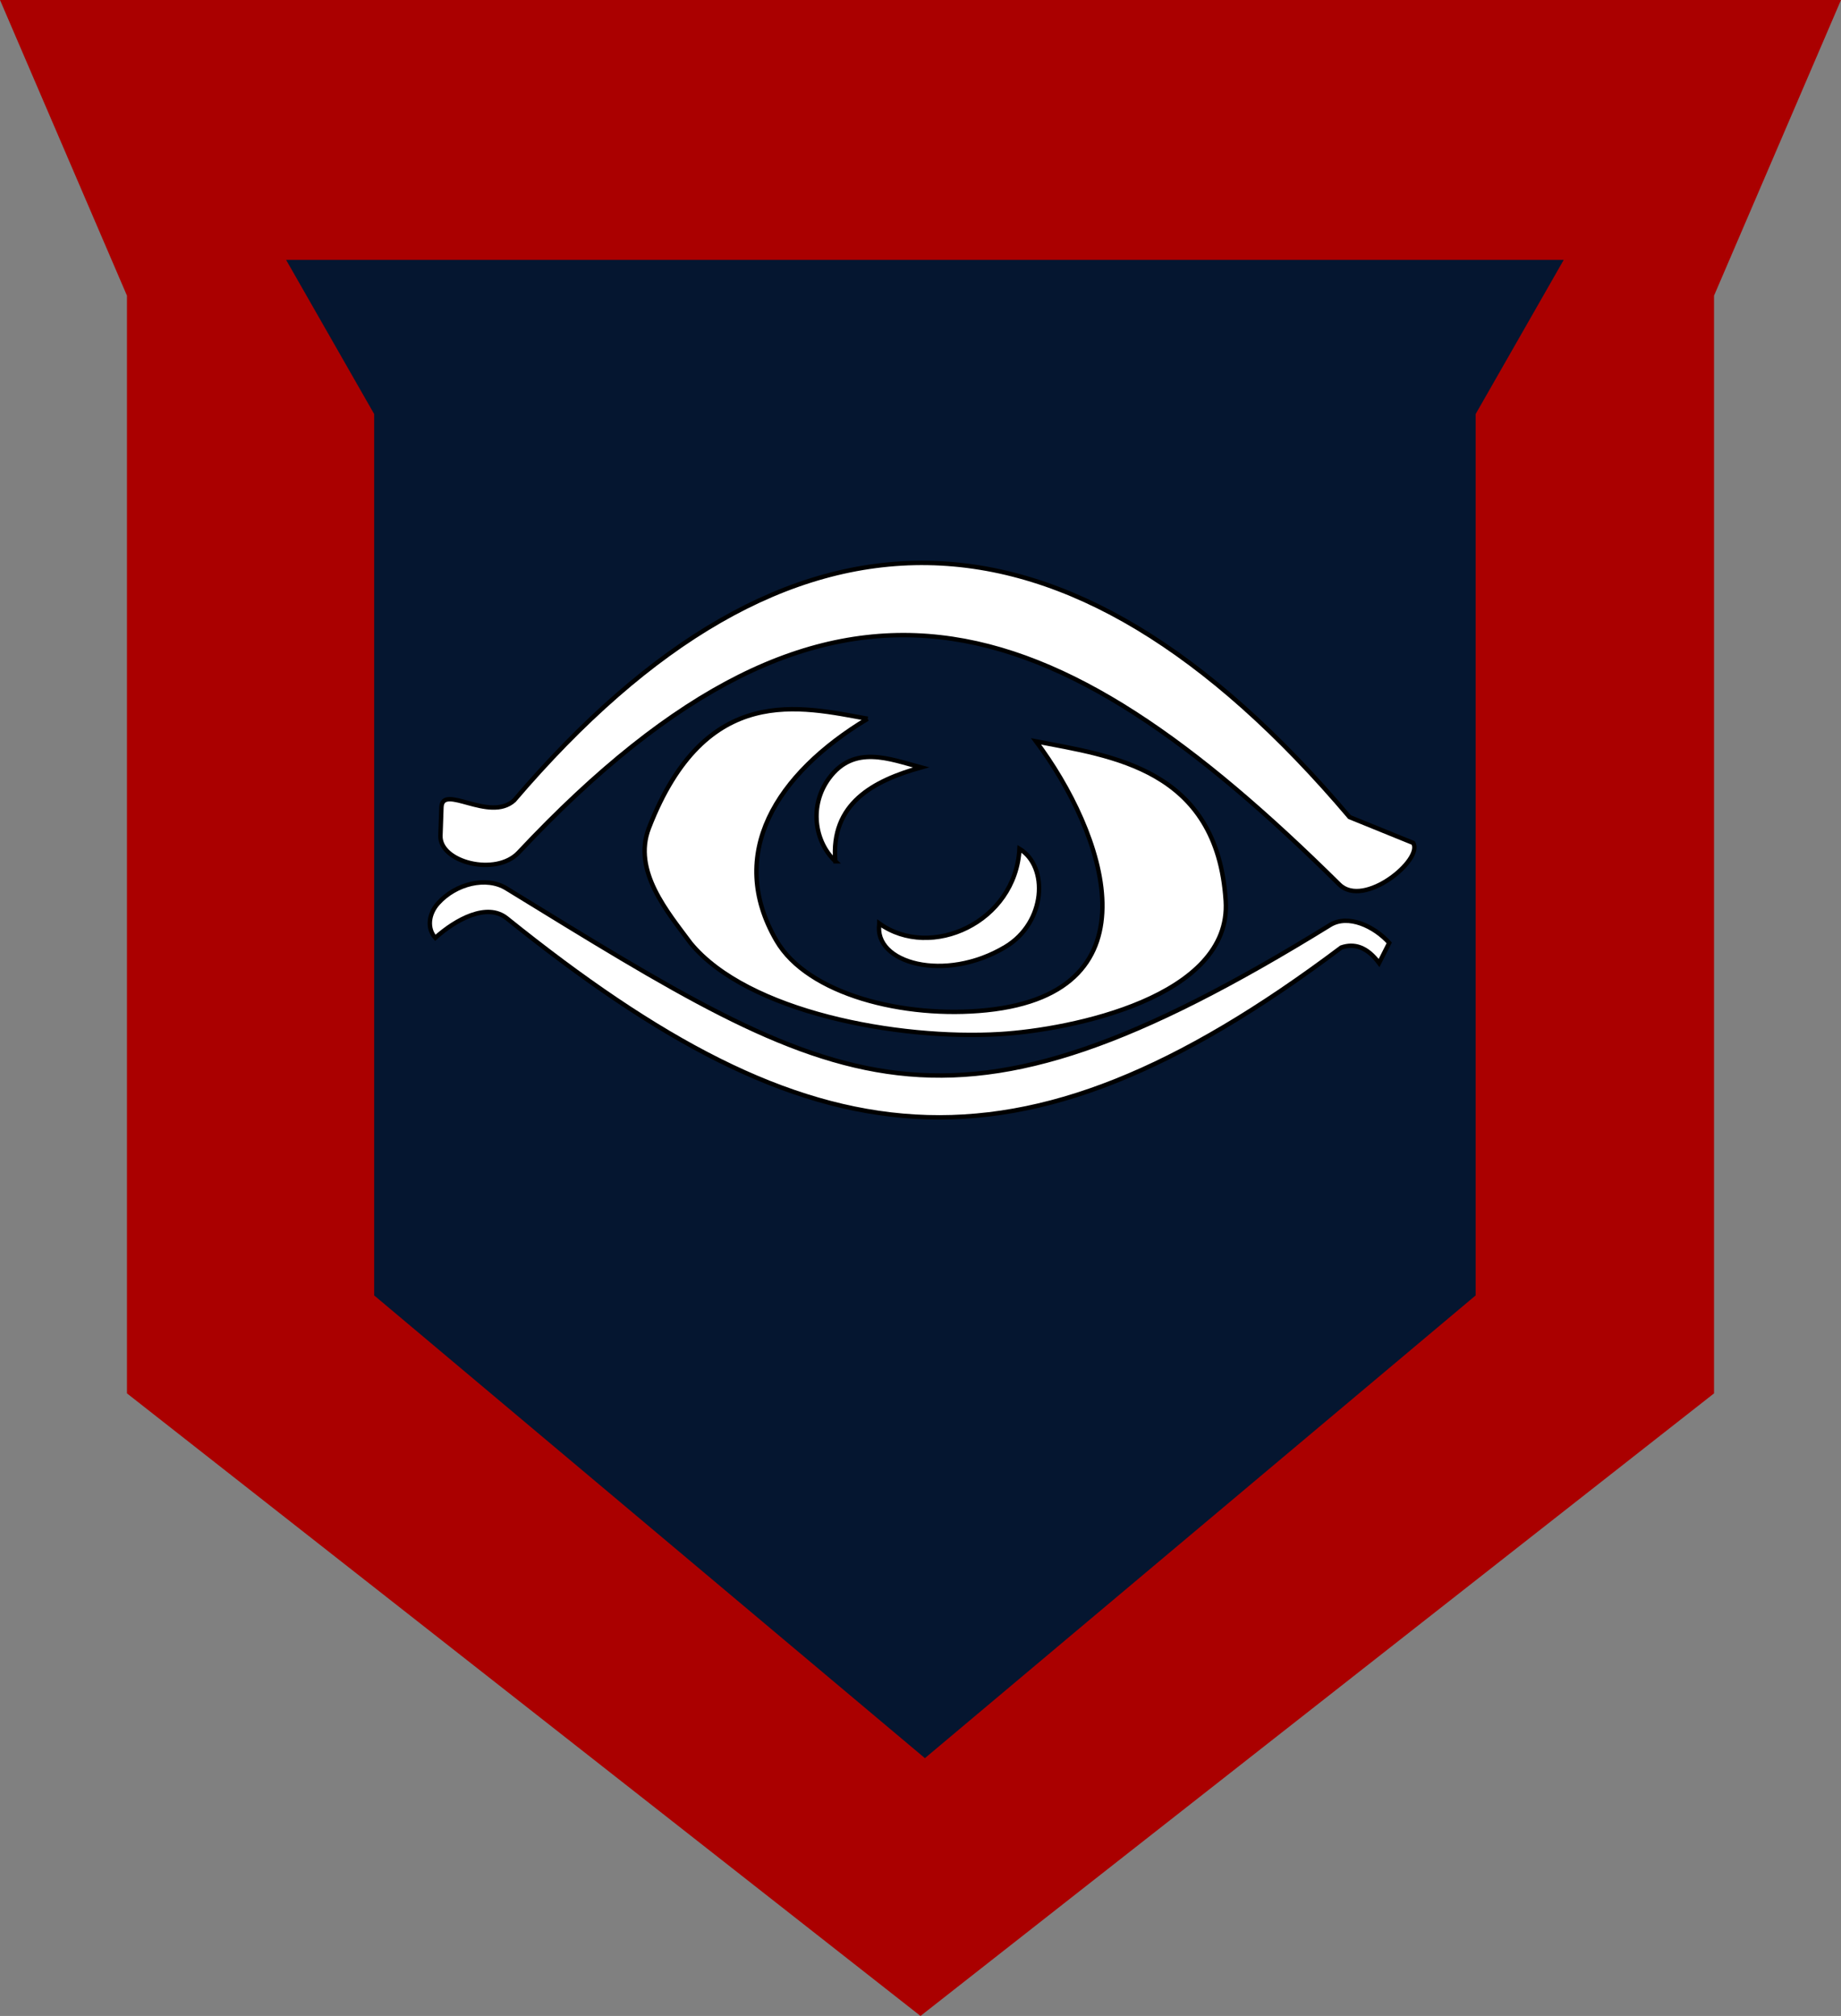 <?xml version="1.0" encoding="UTF-8" standalone="no"?>
<!-- Created with Inkscape (http://www.inkscape.org/) -->

<svg
   xmlns:dc="http://purl.org/dc/elements/1.1/"
   xmlns:cc="http://creativecommons.org/ns#"
   xmlns:rdf="http://www.w3.org/1999/02/22-rdf-syntax-ns#"
   xmlns:svg="http://www.w3.org/2000/svg"
   xmlns="http://www.w3.org/2000/svg"
   xmlns:sodipodi="http://sodipodi.sourceforge.net/DTD/sodipodi-0.dtd"
   xmlns:inkscape="http://www.inkscape.org/namespaces/inkscape"
   width="117.93mm"
   height="129.107mm"
   viewBox="0 0 417.861 457.465"
   id="svg2"
   version="1.1"
   inkscape:version="0.92.2 (5c3e80d, 2017-08-06)"
   sodipodi:docname="Guards_armoured.svg">
  <rect x="0" y="0" width="417.861" height="457.465" fill="#808080" stroke="none"/>
  <defs
     id="defs4" />
  <sodipodi:namedview
     id="base"
     pagecolor="#ffffff"
     bordercolor="#666666"
     borderopacity="1.0"
     inkscape:pageopacity="0.0"
     inkscape:pageshadow="2"
     inkscape:zoom="1.0657768"
     inkscape:cx="219.10581"
     inkscape:cy="236.47486"
     inkscape:document-units="px"
     inkscape:current-layer="layer1"
     showgrid="false"
     fit-margin-top="0"
     fit-margin-left="0"
     fit-margin-right="0"
     fit-margin-bottom="0"
     inkscape:window-width="1600"
     inkscape:window-height="837"
     inkscape:window-x="-8"
     inkscape:window-y="-8"
     inkscape:window-maximized="1"
     showborder="false" />
  <g
     inkscape:label="Layer 1"
     inkscape:groupmode="layer"
     id="layer1"
     transform="translate(-184.588,-259)">
    <g
       id="g4577">
      <path
         sodipodi:nodetypes="cccccccc"
         inkscape:connector-curvature="0"
         id="path4179-5"
         d="m 184.588,259 h 417.861 l -28.818,67.092 V 575.189 L 393.519,716.465 213.406,575.189 V 326.092 Z"
         style="fill:#aa0000;fill-rule:evenodd;stroke:none;stroke-width:1.392px;stroke-linecap:butt;stroke-linejoin:miter;stroke-opacity:1" />
      <path
         sodipodi:nodetypes="cccccccc"
         inkscape:connector-curvature="0"
         id="path4179"
         d="m 249.519,317.963 h 290 l -20,35 v 200 l -125,105 -125,-105 v -200 z"
         style="fill:#051630;fill-opacity:1;fill-rule:evenodd;stroke:none;stroke-width:1px;stroke-linecap:butt;stroke-linejoin:miter;stroke-opacity:1" />
      <g
         style="fill:#ffffff"
         transform="rotate(2.005,593.597,553.669)"
         id="g4172">
        <path
           style="fill:#ffffff;fill-rule:evenodd;stroke:#000000;stroke-width:1px;stroke-linecap:butt;stroke-linejoin:miter;stroke-opacity:1"
           d="m 281.071,459.505 c 0,6.047 12.905,8.878 17.857,3.214 68.672,-78.539 119.624,-60.868 186.429,0.714 5.786,5.334 18.906,-6.341 16.429,-10 l -14.643,-5.357 C 420.096,374.285 356.928,376.155 297.5,450.934 c -5.476,5.243 -16.429,-3.335 -16.429,2.143 z"
           id="path4147"
           inkscape:connector-curvature="0"
           sodipodi:nodetypes="ssscccss" />
        <path
           style="fill:#ffffff;fill-rule:evenodd;stroke:#000000;stroke-width:1px;stroke-linecap:butt;stroke-linejoin:miter;stroke-opacity:1"
           d="m 280.714,482.719 c 4.53,-4.358 11.459,-8.45 16.071,-5 70.748,52.911 117.257,58.406 189.513,0 2.9,-1.11 5.801,-0.385 8.701,3.214 l 2.143,-4.643 c -3.53,-3.674 -9.566,-6.242 -13.571,-3.571 -85.982,57.316 -109.858,41.963 -187.143,-1.786 -4.597,-2.602 -11.469,-0.705 -15.357,3.929 -2.12,2.526 -2.305,5.858 -0.357,7.857 z"
           id="path4149"
           inkscape:connector-curvature="0"
           sodipodi:nodetypes="cscccsssc" />
        <path
           style="fill:#ffffff;fill-rule:evenodd;stroke:#000000;stroke-width:1px;stroke-linecap:butt;stroke-linejoin:miter;stroke-opacity:1"
           d="m 377.039,429.603 c -20.386,13.276 -30.987,31.829 -18.94,51.013 7.53,11.991 29.646,16.716 48.235,14.142 39.609,-5.484 25.143,-41.42 9.091,-61.367 17.097,2.736 41.298,4.579 44.294,34.672 2.172,21.821 -34.047,30.47 -50.102,31.998 -23.235,2.212 -57.471,-2.979 -70.92,-18.134 -5.473,-6.875 -13.827,-15.938 -10.397,-25.807 11.709,-33.694 33.584,-28.689 48.74,-26.517 z"
           id="path4151"
           inkscape:connector-curvature="0"
           sodipodi:nodetypes="csscsscsc" />
        <path
           style="fill:#ffffff;fill-rule:evenodd;stroke:#000000;stroke-width:1px;stroke-linecap:butt;stroke-linejoin:miter;stroke-opacity:1"
           d="m 370.852,462.181 c -1.57,-13.052 7.955,-18.562 18.688,-21.971 -7.152,-1.623 -15.4,-4.772 -20.834,3.283 -4.172,6.184 -2.856,14.285 2.147,18.688 z"
           id="path4153"
           inkscape:connector-curvature="0"
           sodipodi:nodetypes="ccsc" />
        <path
           style="fill:#ffffff;fill-rule:evenodd;stroke:#000000;stroke-width:1px;stroke-linecap:butt;stroke-linejoin:miter;stroke-opacity:1"
           d="m 381.333,475.944 c 11.982,7.987 30.9,-1.351 31.188,-18.056 6.803,3.797 6.597,16.509 -2.399,22.35 -13.434,8.722 -29.922,4.78 -28.789,-4.293 z"
           id="path4155"
           inkscape:connector-curvature="0"
           sodipodi:nodetypes="ccsc" />
      </g>
    </g>
  </g>
</svg>
